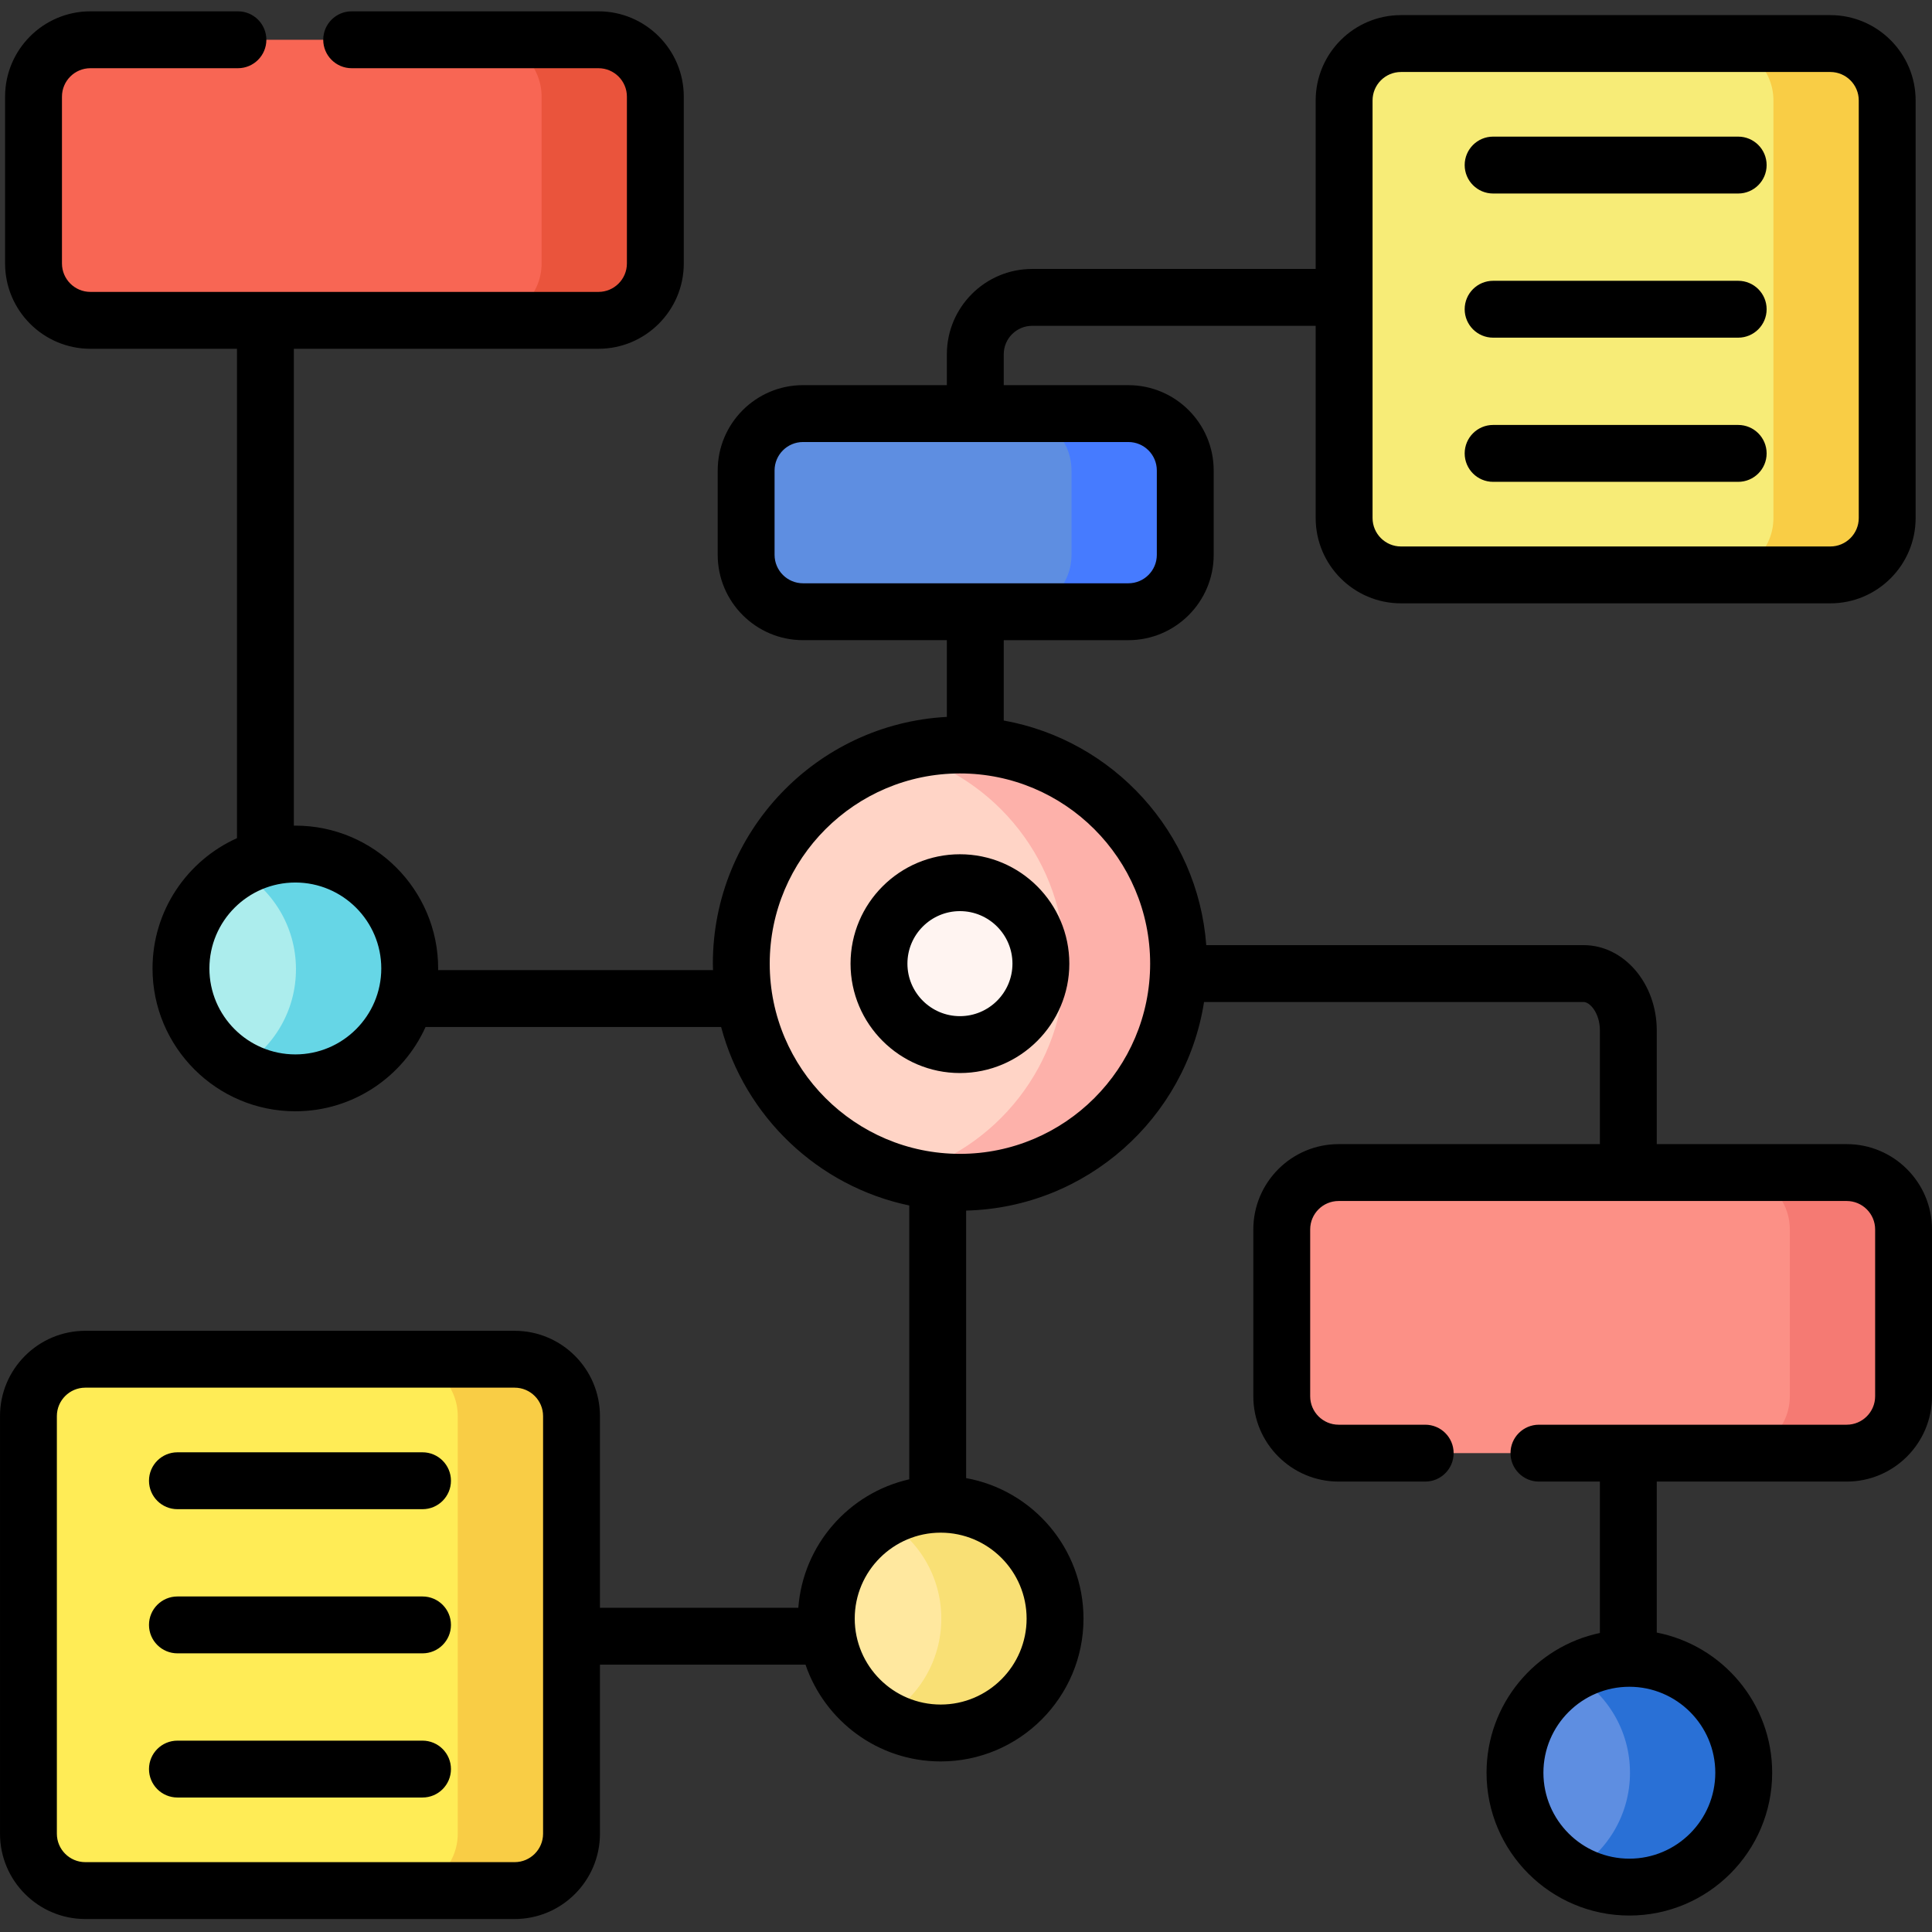 <svg height="512pt" viewBox="0 -3 512.001 512" width="512pt" xmlns="http://www.w3.org/2000/svg"><rect x="0" y="-3" width="512.001" height="512" fill="#333333" stroke="none"/><path d="m108.578 253.652c0 16.742-13.57 30.312-30.309 30.312-16.742 0-30.312-13.57-30.312-30.312 0-16.742 13.57-30.312 30.312-30.312 16.738 0 30.309 13.57 30.309 30.312zm0 0" fill="#aceded"/><path d="m78.105 223.383c-5.488.027-10.625 1.523-15.051 4.098 9.133 5.18 15.32 14.961 15.379 26.211.062 11.254-6.02 21.098-15.094 26.375 4.453 2.527 9.602 3.965 15.09 3.938 16.742-.09 30.238-13.734 30.148-30.477-.09-16.738-13.734-30.234-30.473-30.145zm0 0" fill="#66d6e6"/><path d="m299.031 159.113h-86.227c-8.289 0-15.07-6.781-15.07-15.07v-22.367c0-8.289 6.781-15.07 15.07-15.07h86.227c8.289 0 15.074 6.781 15.074 15.07v22.367c0 8.289-6.785 15.07-15.074 15.07zm0 0" fill="#5e8ee1"/><path d="m299.031 106.605h-30.145c8.293 0 15.074 6.781 15.074 15.07v22.367c0 8.289-6.781 15.07-15.074 15.07h30.145c8.289 0 15.074-6.781 15.074-15.07v-22.367c0-8.289-6.785-15.07-15.074-15.07zm0 0" fill="#467bff"/><path d="m136.387 498.027h-113.777c-8.289 0-15.074-6.785-15.074-15.074v-110.672c0-8.289 6.785-15.07 15.074-15.07h113.777c8.289 0 15.07 6.781 15.07 15.07v110.672c0 8.289-6.781 15.074-15.07 15.074zm0 0" fill="#ffec56"/><path d="m136.387 357.211h-30.145c8.289 0 15.07 6.781 15.07 15.07v110.672c0 8.289-6.781 15.074-15.07 15.074h30.145c8.289 0 15.07-6.785 15.07-15.074v-110.672c0-8.289-6.781-15.07-15.07-15.07zm0 0" fill="#f9cd45"/><path d="m312.34 252.375c0 32.004-25.945 57.945-57.945 57.945-32.004 0-57.945-25.941-57.945-57.945 0-32 25.941-57.945 57.945-57.945 32 0 57.945 25.945 57.945 57.945zm0 0" fill="#ffd4c6"/><path d="m254.395 194.43c-5.215 0-10.266.703-15.074 1.992 24.691 6.637 42.875 29.168 42.875 55.953s-18.184 49.316-42.875 55.953c4.809 1.293 9.859 1.992 15.074 1.992 32 0 57.945-25.941 57.945-57.945 0-32-25.945-57.945-57.945-57.945zm0 0" fill="#fdb1aa"/><path d="m275.848 252.375c0 11.852-9.605 21.457-21.453 21.457-11.852 0-21.457-9.605-21.457-21.457 0-11.848 9.605-21.453 21.457-21.453 11.848 0 21.453 9.605 21.453 21.453zm0 0" fill="#fff4f1"/><path d="m462.109 466.789c0 16.742-13.574 30.312-30.312 30.312-16.742 0-30.312-13.57-30.312-30.312 0-16.742 13.57-30.312 30.312-30.312 16.738 0 30.312 13.57 30.312 30.312zm0 0" fill="#5e8ee1"/><path d="m431.797 436.477c-5.488 0-10.633 1.469-15.074 4.02 9.105 5.23 15.242 15.043 15.242 26.293 0 11.254-6.137 21.066-15.242 26.293 4.441 2.555 9.586 4.02 15.074 4.02 16.738 0 30.312-13.57 30.312-30.312-.004-16.738-13.574-30.312-30.312-30.312zm0 0" fill="#2970d6"/><path d="m279.602 425.949c0 16.742-13.574 30.312-30.312 30.312-16.742 0-30.312-13.57-30.312-30.312 0-16.742 13.57-30.312 30.312-30.312 16.738 0 30.312 13.57 30.312 30.312zm0 0" fill="#ffe89f"/><path d="m249.289 395.637c-5.488 0-10.633 1.465-15.074 4.02 9.105 5.227 15.242 15.039 15.242 26.293 0 11.254-6.137 21.066-15.242 26.293 4.441 2.551 9.586 4.02 15.074 4.02 16.742 0 30.312-13.57 30.312-30.312 0-16.742-13.57-30.312-30.312-30.312zm0 0" fill="#f9e075"/><path d="m489.391 382.094h-134.645c-8.289 0-15.07-6.781-15.07-15.07v-44.211c0-8.289 6.781-15.074 15.07-15.074h134.645c8.289 0 15.074 6.785 15.074 15.074v44.211c0 8.289-6.785 15.07-15.074 15.07zm0 0" fill="#fc9086"/><path d="m489.391 307.738h-30.145c8.293 0 15.074 6.785 15.074 15.074v44.211c0 8.289-6.781 15.07-15.074 15.07h30.145c8.289 0 15.074-6.781 15.074-15.07v-44.211c0-8.289-6.785-15.074-15.074-15.074zm0 0" fill="#f57a73"/><path d="m158.602 81.891h-134.645c-8.289 0-15.07-6.781-15.07-15.07v-44.211c0-8.289 6.781-15.074 15.07-15.074h134.645c8.289 0 15.074 6.785 15.074 15.074v44.211c0 8.289-6.785 15.07-15.074 15.07zm0 0" fill="#f86654"/><path d="m158.602 7.535h-30.145c8.289 0 15.074 6.785 15.074 15.074v44.211c0 8.289-6.785 15.07-15.074 15.07h30.145c8.289 0 15.074-6.781 15.074-15.07v-44.211c0-8.289-6.785-15.074-15.074-15.074zm0 0" fill="#ea543c"/><path d="m485.055 149.355h-113.777c-8.289 0-15.07-6.781-15.07-15.07v-110.672c0-8.289 6.781-15.07 15.07-15.07h113.777c8.289 0 15.07 6.781 15.07 15.07v110.672c0 8.289-6.781 15.07-15.07 15.07zm0 0" fill="#f7ec77"/><path d="m485.055 8.543h-30.145c8.289 0 15.07 6.781 15.07 15.07v110.672c0 8.289-6.781 15.07-15.07 15.07h30.145c8.289 0 15.07-6.781 15.07-15.07v-110.672c0-8.289-6.781-15.07-15.07-15.07zm0 0" fill="#f9cd45"/><path d="m111.973 381.875h-64.949c-4.164 0-7.539 3.375-7.539 7.539 0 4.16 3.375 7.535 7.539 7.535h64.949c4.16 0 7.535-3.375 7.535-7.535 0-4.164-3.375-7.539-7.535-7.539zm0 0"/><path d="m111.973 420.082h-64.949c-4.164 0-7.539 3.375-7.539 7.535 0 4.164 3.375 7.535 7.539 7.535h64.949c4.16 0 7.535-3.371 7.535-7.535 0-4.16-3.375-7.535-7.535-7.535zm0 0"/><path d="m111.973 458.289h-64.949c-4.164 0-7.539 3.371-7.539 7.535 0 4.16 3.375 7.535 7.539 7.535h64.949c4.16 0 7.535-3.375 7.535-7.535 0-4.164-3.375-7.535-7.535-7.535zm0 0"/><path d="m254.395 223.387c-15.984 0-28.992 13.004-28.992 28.988s13.008 28.992 28.992 28.992 28.988-13.008 28.988-28.992-13.004-28.988-28.988-28.988zm0 42.906c-7.676 0-13.918-6.242-13.918-13.918s6.242-13.918 13.918-13.918 13.918 6.242 13.918 13.918-6.242 13.918-13.918 13.918zm0 0"/><path d="m489.391 300.203h-50.332v-30.125c0-12.469-8.699-22.609-19.387-22.609h-100c-2.23-29.93-24.656-54.309-53.668-59.523v-21.297h33.031c12.465 0 22.605-10.141 22.605-22.605v-22.367c0-12.465-10.141-22.605-22.605-22.605h-33.031v-8.188c0-4.156 3.379-7.539 7.535-7.539h75.129v50.941c0 12.465 10.145 22.605 22.609 22.605h113.777c12.465 0 22.609-10.141 22.609-22.605v-110.672c0-12.465-10.145-22.609-22.609-22.609h-113.777c-12.465 0-22.609 10.145-22.609 22.609v44.66h-75.129c-12.469 0-22.609 10.141-22.609 22.609v8.184h-38.125c-12.465 0-22.605 10.145-22.605 22.609v22.367c0 12.465 10.141 22.605 22.605 22.605h38.125v20.34c-34.5 1.809-62.016 30.441-62.016 65.387 0 .574.031 1.145.043 1.715h-72.852c0-.148.012-.293.012-.438 0-20.871-16.98-37.852-37.848-37.852-.133 0-.266.012-.398.012v-126.383h80.73c12.465 0 22.609-10.145 22.609-22.609v-44.211c0-12.465-10.145-22.609-22.609-22.609h-65.402c-4.164 0-7.539 3.375-7.539 7.535 0 4.164 3.375 7.539 7.539 7.539h65.402c4.156 0 7.535 3.379 7.535 7.535v44.211c0 4.156-3.379 7.535-7.535 7.535h-134.645c-4.156 0-7.535-3.379-7.535-7.535v-44.211c0-4.156 3.379-7.535 7.535-7.535h39.098c4.16 0 7.535-3.375 7.535-7.539 0-4.16-3.375-7.535-7.535-7.535h-39.098c-12.469 0-22.609 10.145-22.609 22.609v44.211c0 12.465 10.141 22.609 22.609 22.609h38.844v129.691c-13.176 5.93-22.379 19.172-22.379 34.531 0 20.871 16.977 37.848 37.848 37.848 15.34 0 28.57-9.184 34.508-22.336h78.328c6.305 23.746 25.641 42.23 49.859 47.301v72.57c-15.973 3.602-28.141 17.32-29.402 34.043h-52.57v-50.793c0-12.469-10.141-22.609-22.605-22.609h-113.777c-12.469 0-22.609 10.141-22.609 22.609v110.668c0 12.469 10.141 22.609 22.609 22.609h113.777c12.465 0 22.605-10.141 22.605-22.609v-44.801h54.477c5.09 14.898 19.219 25.645 35.82 25.645 20.871 0 37.848-16.977 37.848-37.848 0-18.566-13.441-34.039-31.102-37.234v-70.898c31.91-.793 58.23-24.508 63.047-55.273h100.59c1.719 0 4.316 3.004 4.316 7.535v30.125h-69.242c-12.465 0-22.605 10.145-22.605 22.609v44.211c0 12.469 10.141 22.609 22.605 22.609h22.945c4.16 0 7.535-3.375 7.535-7.535 0-4.164-3.375-7.535-7.535-7.535h-22.945c-4.156 0-7.535-3.383-7.535-7.539v-44.211c0-4.156 3.379-7.535 7.535-7.535h134.645c4.156 0 7.539 3.379 7.539 7.535v44.211c0 4.156-3.383 7.539-7.539 7.539h-81.555c-4.164 0-7.539 3.371-7.539 7.535 0 4.16 3.375 7.535 7.539 7.535h16.152v40.125c-17.137 3.609-30.039 18.84-30.039 37.031 0 20.871 16.977 37.848 37.848 37.848s37.848-16.977 37.848-37.848c0-18.383-13.18-33.742-30.586-37.141v-40.016h50.336c12.465 0 22.605-10.145 22.605-22.609v-44.211c0-12.469-10.141-22.609-22.609-22.609zm-125.648-276.59c0-4.156 3.379-7.535 7.535-7.535h113.777c4.156 0 7.535 3.379 7.535 7.535v110.672c0 4.152-3.379 7.535-7.535 7.535h-113.777c-4.156 0-7.535-3.383-7.535-7.535zm-158.473 120.43v-22.367c0-4.156 3.379-7.535 7.535-7.535h86.23c4.152 0 7.535 3.379 7.535 7.535v22.367c0 4.152-3.383 7.535-7.535 7.535h-86.23c-4.156 0-7.535-3.383-7.535-7.535zm-127 132.387c-12.559 0-22.777-10.219-22.777-22.777s10.219-22.777 22.777-22.777c12.559 0 22.773 10.219 22.773 22.777s-10.215 22.777-22.773 22.777zm65.652 206.523c0 4.156-3.383 7.535-7.535 7.535h-113.777c-4.156 0-7.539-3.379-7.539-7.535v-110.672c0-4.156 3.383-7.535 7.539-7.535h113.777c4.152 0 7.535 3.379 7.535 7.535zm128.141-57.004c0 12.559-10.215 22.773-22.773 22.773-12.559 0-22.777-10.215-22.777-22.773 0-12.559 10.219-22.777 22.777-22.777 12.559 0 22.773 10.219 22.773 22.777zm-17.668-123.164c-27.797 0-50.41-22.613-50.41-50.41s22.613-50.406 50.41-50.406 50.406 22.613 50.406 50.406c0 27.797-22.613 50.41-50.406 50.41zm200.176 164.004c0 12.559-10.215 22.777-22.773 22.777s-22.777-10.219-22.777-22.777c0-12.559 10.219-22.777 22.777-22.777s22.773 10.219 22.773 22.777zm0 0"/><path d="m395.691 48.281h64.949c4.16 0 7.535-3.375 7.535-7.539 0-4.16-3.375-7.535-7.535-7.535h-64.949c-4.164 0-7.535 3.375-7.535 7.535 0 4.164 3.371 7.539 7.535 7.539zm0 0"/><path d="m395.691 86.484h64.949c4.16 0 7.535-3.375 7.535-7.535 0-4.164-3.375-7.535-7.535-7.535h-64.949c-4.164 0-7.535 3.371-7.535 7.535 0 4.16 3.371 7.535 7.535 7.535zm0 0"/><path d="m395.691 124.691h64.949c4.16 0 7.535-3.375 7.535-7.535 0-4.164-3.375-7.539-7.535-7.539h-64.949c-4.164 0-7.535 3.375-7.535 7.539 0 4.16 3.371 7.535 7.535 7.535zm0 0"/></svg>